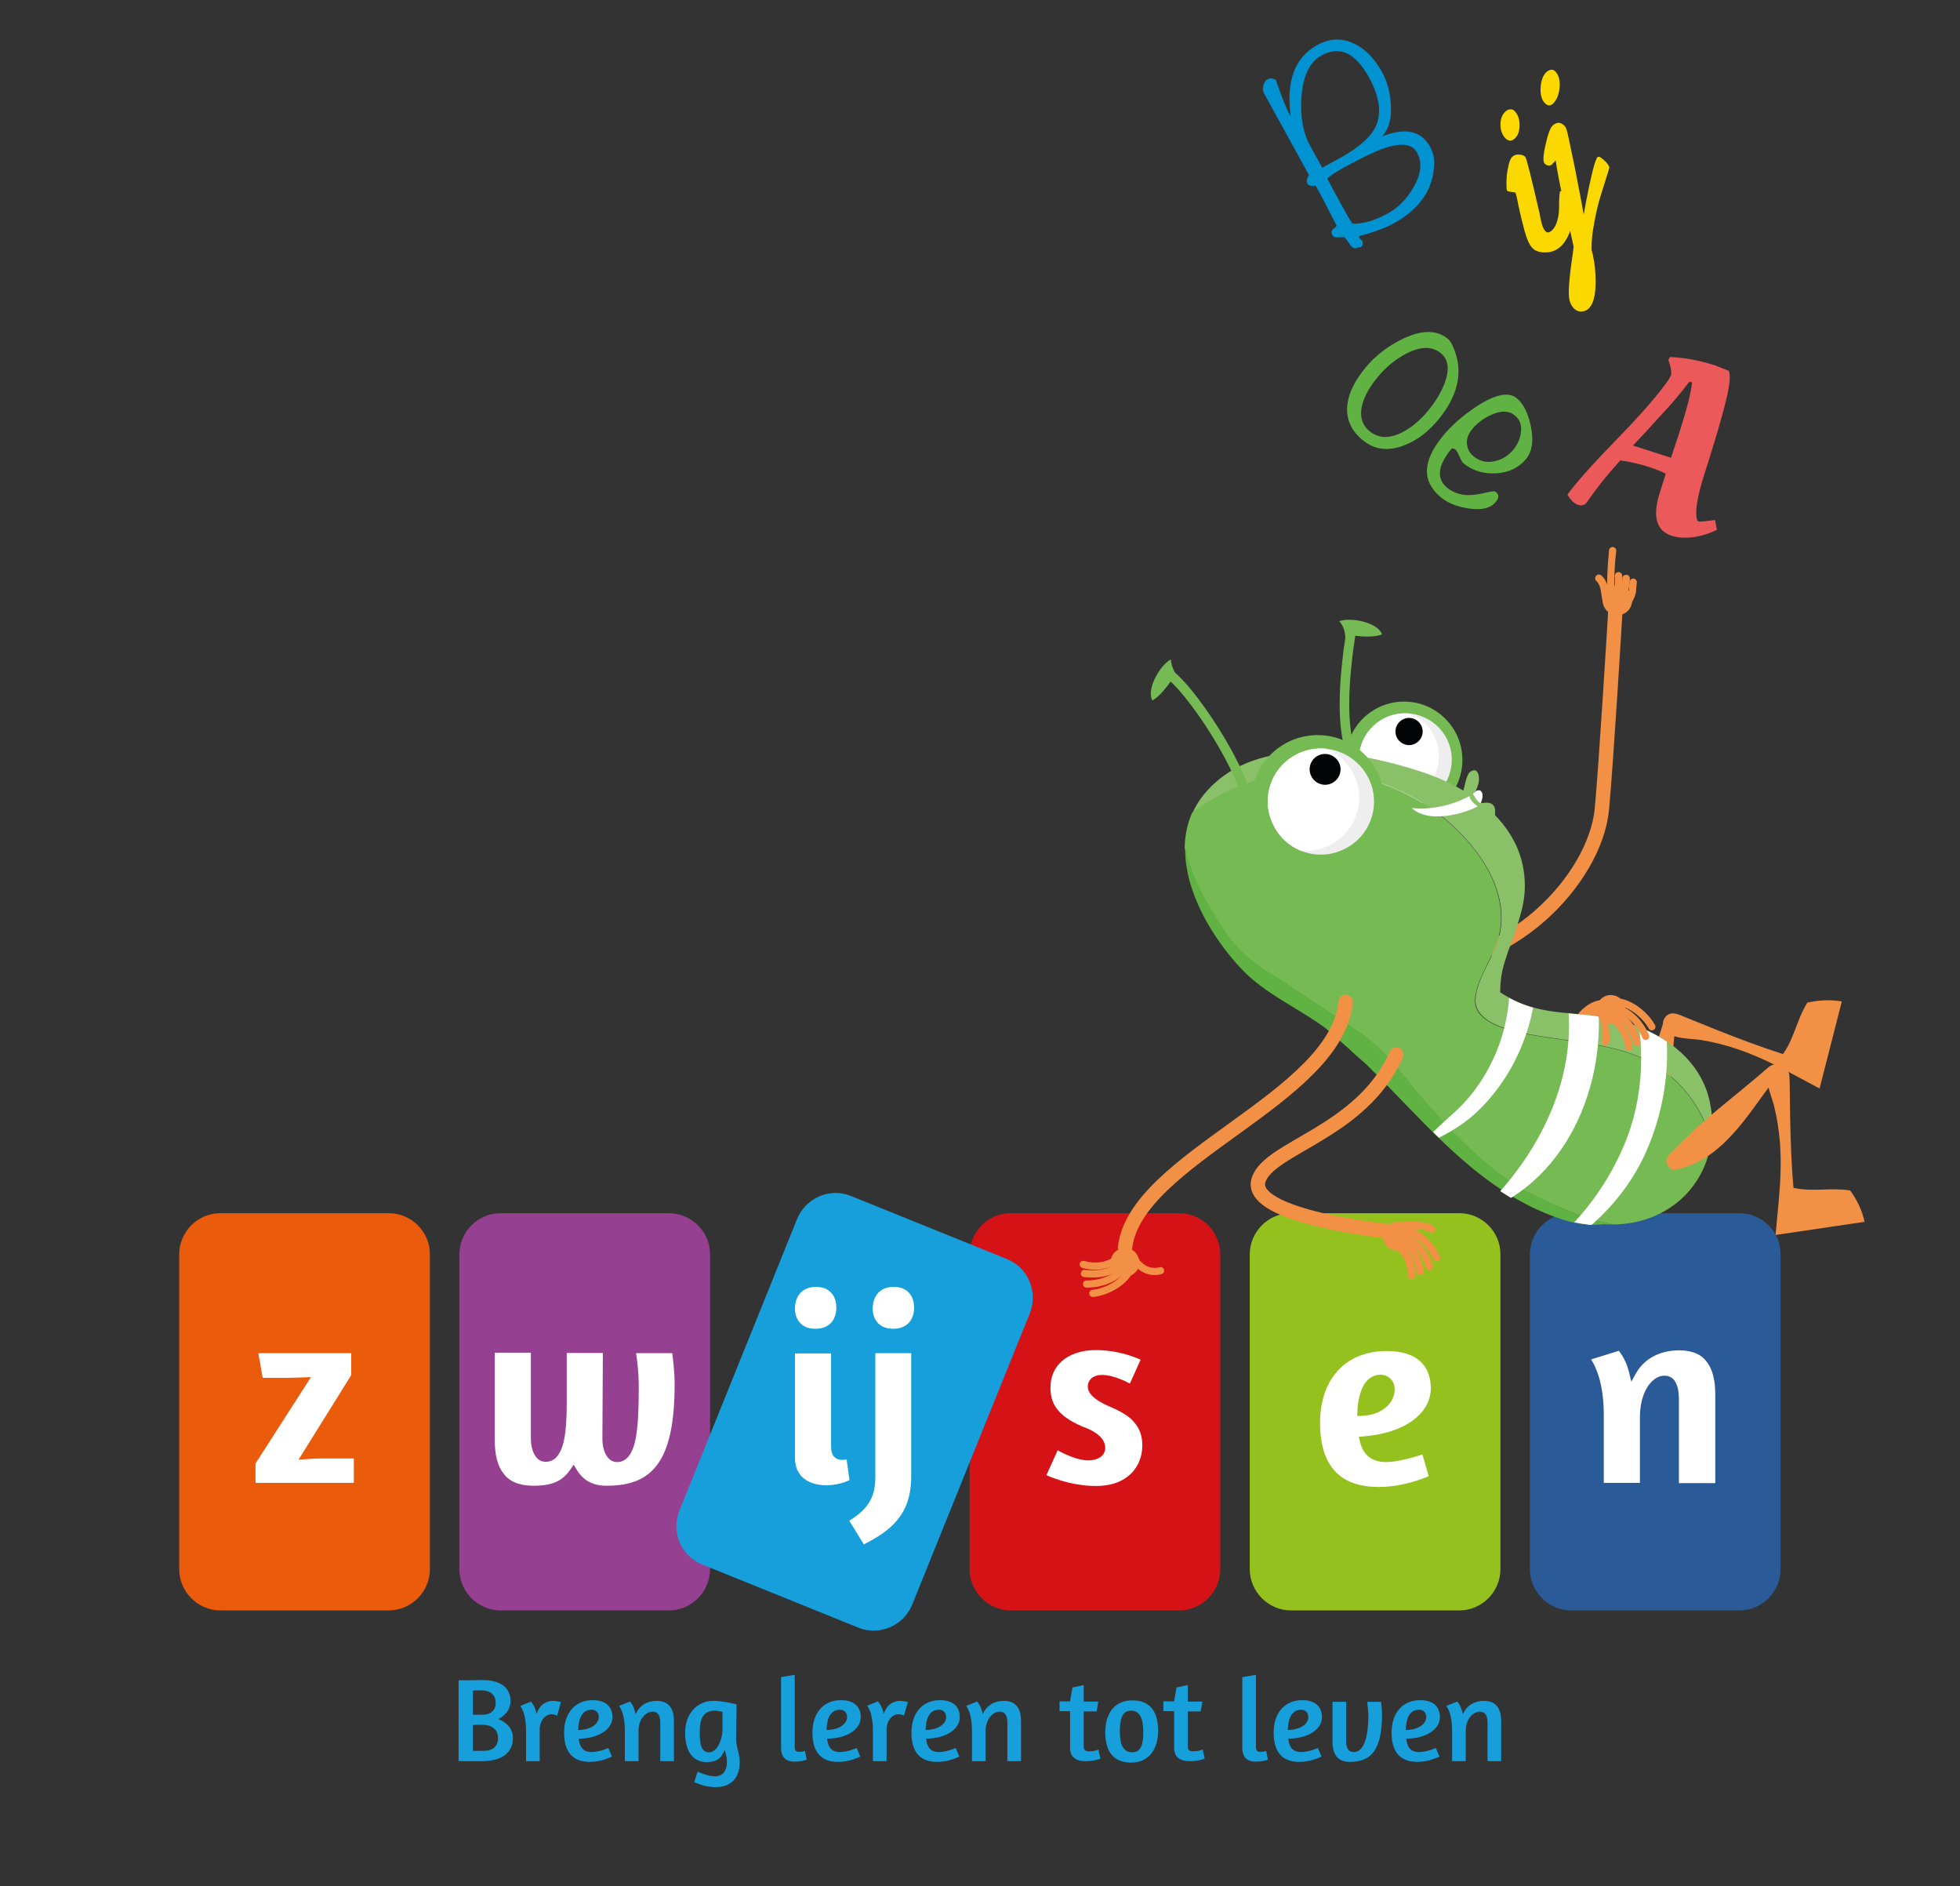<?xml version="1.0" encoding="utf-8"?>
<!-- Generator: Adobe Illustrator 25.0.0, SVG Export Plug-In . SVG Version: 6.00 Build 0)  -->
<svg version="1.1" id="Laag_1" xmlns="http://www.w3.org/2000/svg" xmlns:xlink="http://www.w3.org/1999/xlink" x="0px" y="0px"
	 viewBox="0 0 819.3 788.3" style="enable-background:new 0 0 819.3 788.3;" xml:space="preserve">
<rect x="0" y="0" width="819.3" height="788.3" fill="#333333" stroke="none"/>
<style type="text/css">
	.st0{fill:#EA5B0C;}
	.st1{fill:#964091;}
	.st2{fill:#95C11F;}
	.st3{fill:#D51317;}
	.st4{fill:#2A5A97;}
	.st5{fill:#169FDB;}
	.st6{fill:#FFFFFF;}
	.st7{fill:#EB595A;}
	.st8{fill:#60B343;}
	.st9{fill:#0092D1;}
	.st10{fill:#FAD800;}
	.st11{fill:none;stroke:#F29145;stroke-width:3;stroke-linecap:round;stroke-linejoin:round;}
	.st12{fill:#F29145;}
	.st13{fill:#76BA54;}
	.st14{fill:none;stroke:#76BA54;stroke-width:4;stroke-miterlimit:10;}
	.st15{fill:none;stroke:#F29145;stroke-width:6;stroke-linecap:round;stroke-linejoin:round;stroke-miterlimit:10;}
	.st16{fill:#EFEEEE;}
	.st17{clip-path:url(#SVGID_2_);fill:#FFFFFF;}
	.st18{clip-path:url(#SVGID_4_);fill:#030405;}
	.st19{fill:#00699B;}
	.st20{fill:#009B40;}
	.st21{fill:#8AC168;}
	.st22{fill:none;}
	.st23{clip-path:url(#XMLID_2_);}
	.st24{fill:none;stroke:#F29145;stroke-width:6;stroke-linecap:round;stroke-linejoin:round;}
	.st25{clip-path:url(#SVGID_6_);fill:#FFFFFF;}
	.st26{clip-path:url(#SVGID_8_);fill:#030405;}
</style>
<g>
	<path class="st0" d="M162.5,507H92.1c-9.5,0-17.2,7.8-17.2,17.3v131.4c0,9.5,7.8,17.3,17.2,17.3h70.4c9.5,0,17.2-7.8,17.2-17.3
		V524.3C179.8,514.8,172,507,162.5,507z"/>
	<path class="st1" d="M279.6,507h-70.4c-9.5,0-17.2,7.8-17.2,17.3v131.4c0,9.5,7.8,17.3,17.2,17.3h70.4c9.5,0,17.2-7.8,17.2-17.3
		V524.3C296.9,514.8,289.1,507,279.6,507z"/>
	<path class="st2" d="M610,507h-70.4c-9.5,0-17.2,7.8-17.2,17.3v131.4c0,9.5,7.8,17.3,17.2,17.3H610c9.5,0,17.2-7.8,17.2-17.3V524.3
		C627.3,514.8,619.5,507,610,507z"/>
	<path class="st3" d="M492.9,507h-70.4c-9.5,0-17.2,7.8-17.2,17.3v131.4c0,9.5,7.8,17.3,17.2,17.3h70.4c9.5,0,17.2-7.8,17.2-17.3
		V524.3C510.1,514.8,502.4,507,492.9,507z"/>
	<path class="st4" d="M727.1,507h-70.4c-9.5,0-17.2,7.8-17.2,17.3v131.4c0,9.5,7.8,17.3,17.2,17.3h70.4c9.5,0,17.2-7.8,17.2-17.3
		V524.3C744.4,514.8,736.6,507,727.1,507z"/>
	<path class="st5" d="M208.3,718.4c3.2-1.6,5.1-4.3,5.1-7.5c0-5.6-4.1-8.8-11.8-8.8c-1.3,0-3.5,0.1-5.4,0.1c-1.1,0-2.3,0-3.5,0h-1
		V736h1.1c0.9,0,1.9,0,3,0h5.6c8.7,0,13-3.8,13-9.5C214.5,722.9,212.3,720,208.3,718.4z M197.7,706.5c0.8-0.1,1.9-0.1,3.3-0.1
		c4.8,0,6.2,2.6,6.2,5.2c0,2.8-1.6,5-5.7,5h-3.8V706.5z M201.9,731.7h-4.2v-10.8c0.9-0.1,2.1-0.1,3.7-0.1c5.2,0,6.8,2.8,6.8,5.6
		C208.1,729.5,206.4,731.7,201.9,731.7z"/>
	<path class="st5" d="M231.4,710.8c-3.2,0-5.8,1.6-7.1,5.4c-0.3-1.7-0.9-2.9-1.4-3.8l-0.9-1.3l-4.5,1.8c0.4,0.6,0.8,1.4,1.2,2.3
		c0.6,1.6,1.2,4.3,1.2,8.3V736h5.7v-13.8c0.3-3.6,2.6-5.8,4.9-5.8c0.8,0,1.4,0.2,1.8,0.3c0.2,0.1,0.4,0.2,0.6,0.2l1.6-5.6l-0.9-0.2
		C232.9,711,232.2,710.8,231.4,710.8z"/>
	<path class="st5" d="M256,717.6c0-4-2.4-7.1-8.3-7.1c-6.7,0-11.9,4.7-11.9,13.6c0,7.3,3,12.2,10.7,12.2c2.5,0,4.8-0.5,6.5-1.1
		c1-0.3,1.9-0.7,2.8-1.1l-1.5-3.6c-0.8,0.3-1.6,0.6-2.4,0.9c-1.4,0.4-3.2,0.8-4.6,0.8c-3.9,0-5-2.5-5.4-5.6
		C250.6,726.5,256,722.5,256,717.6z M241.7,723c0.1-4,1.2-8.5,5.6-8.5c1.8,0,3,1.2,3,3.1C250.3,719.9,247.9,722.8,241.7,723z"/>
	<path class="st5" d="M274.5,710.8c-3.6,0-7.1,1.6-8.8,5.6c-0.3-1.7-0.9-3-1.4-4c-0.3-0.5-0.6-1-1-1.3l-4.5,1.8
		c0.4,0.6,0.8,1.4,1.2,2.3c0.6,1.6,1.2,4.3,1.2,8.3V736h5.7v-12.2c-0.2-5.2,3-8.5,5.9-8.5c2.3,0,3.2,1.8,3.2,4.6V736h5.7v-16.7
		c0-3.1-0.7-5.3-2.1-6.7C278.4,711.4,276.7,710.8,274.5,710.8z"/>
	<path class="st5" d="M307.9,712.2l-0.8-0.1c-1.4-0.4-5.6-1.3-8.9-1.3c-7,0-11.8,5.6-11.8,13.2c0,7.5,2.9,12.4,9.1,12.4
		c4,0,6.3-1.8,7.4-5.2c0.1,0.2,0.1,0.5,0.2,0.7c1.8,5.7,0.5,11-5.1,10.4c-2.1-0.2-3.7-0.8-6.4-1.9l-1.4,4.4c0.7,0.3,1.5,0.6,2.4,0.9
		c1.4,0.5,3.3,1,5.4,1.1c6.7,0.5,11.2-3,11.2-10.4c0-4-1.7-6.5-1.5-10.5L307.9,712.2z M302,722.9c-0.1,4.7-2.5,9.4-5.6,9.4
		c-3.6,0-3.9-4.2-3.9-8.8c0-5,1.4-8.6,6.3-8.6c1,0,2.6,0.4,3.2,0.5V722.9z"/>
	<path class="st5" d="M335.7,731.9c-0.5,0.2-1.2,0.2-1.8,0.2c-1.1,0-1.7-0.5-1.7-2v-30.2l-5.7,1v29.7c0,3.3,1.7,5.6,5.5,5.6
		c1.6,0,2.9-0.2,3.8-0.4l1.4-0.4l-0.7-3.6L335.7,731.9z"/>
	<path class="st5" d="M359.8,717.6c0-4-2.4-7.1-8.3-7.1c-6.7,0-11.9,4.7-11.9,13.6c0,7.3,3,12.2,10.7,12.2c2.5,0,4.8-0.5,6.5-1.1
		c1-0.3,1.9-0.7,2.8-1.1l-1.5-3.6c-0.8,0.3-1.6,0.6-2.4,0.9c-1.4,0.4-3.2,0.8-4.6,0.8c-3.9,0-5-2.5-5.4-5.6
		C354.4,726.5,359.8,722.5,359.8,717.6z M345.5,723c0.1-4,1.2-8.5,5.6-8.5c1.8,0,3,1.2,3,3.1C354.1,719.9,351.7,722.8,345.5,723z"/>
	<path class="st5" d="M376.5,710.8c-3.2,0-5.8,1.6-7.1,5.4c-0.3-1.7-0.9-2.9-1.4-3.8L367,711l-4.5,1.8c0.4,0.6,0.8,1.4,1.2,2.3
		c0.6,1.6,1.2,4.3,1.2,8.3V736h5.7v-13.8c0.3-3.6,2.6-5.8,4.9-5.8c0.8,0,1.4,0.2,1.8,0.3c0.2,0.1,0.4,0.2,0.6,0.2l1.6-5.6l-0.9-0.2
		C378,711,377.2,710.8,376.5,710.8z"/>
	<path class="st5" d="M401.2,717.6c0-4-2.4-7.1-8.3-7.1c-6.7,0-11.9,4.7-11.9,13.6c0,7.3,3,12.2,10.7,12.2c2.5,0,4.8-0.5,6.5-1.1
		c1-0.3,1.9-0.7,2.8-1.1l-1.5-3.6c-0.8,0.3-1.6,0.6-2.4,0.9c-1.4,0.4-3.2,0.8-4.6,0.8c-3.9,0-5-2.5-5.4-5.6
		C395.7,726.5,401.2,722.5,401.2,717.6z M386.9,723c0.1-4,1.2-8.5,5.6-8.5c1.8,0,3,1.2,3,3.1C395.5,719.9,393.1,722.8,386.9,723z"/>
	<path class="st5" d="M419.6,710.8c-3.6,0-7.1,1.6-8.8,5.6c-0.3-1.7-0.9-3-1.4-4c-0.3-0.5-0.6-1-1-1.3l-4.5,1.8
		c0.4,0.6,0.8,1.4,1.2,2.3c0.6,1.6,1.2,4.3,1.2,8.3V736h5.7v-12.2c-0.2-5.2,3-8.5,5.9-8.5c2.3,0,3.2,1.8,3.2,4.6V736h5.7v-16.7
		c0-3.1-0.7-5.3-2.1-6.7C423.5,711.4,421.8,710.8,419.6,710.8z"/>
	<path class="st5" d="M457.8,731.6c-0.7,0.2-1.7,0.3-2.6,0.3c-1.1,0-2.2-0.3-2.2-2v-14.7h5.4l0.7-4.1H453v-6.9l-4.7,1l-1,5.8h-4.4
		v4.1h4.4v15.3c0,4.1,2.7,5.6,6.4,5.6c1.8,0,3.4-0.2,4.5-0.5c0.6-0.1,1.2-0.3,1.8-0.6l-0.9-3.8C458.7,731.4,458.3,731.5,457.8,731.6
		z"/>
	<path class="st5" d="M473.3,710.6c-7.6,0-11.3,5.7-11.3,13.3c0,7.8,3.3,12.7,10.8,12.7c7.6,0,11.3-5.8,11.3-13.2
		C484.1,715.3,480.8,710.6,473.3,710.6z M473.3,732.3c-4.2,0-5.2-4-5.2-8.9c0-4.8,0.9-8.5,4.6-8.5c4.2,0,5.2,4,5.2,9
		C477.9,728.6,477.1,732.3,473.3,732.3z"/>
	<path class="st5" d="M501.3,731.6c-0.7,0.2-1.7,0.3-2.6,0.3c-1.1,0-2.2-0.3-2.2-2v-14.7h5.4l0.7-4.1h-6.1v-6.9l-4.7,1l-1,5.8h-4.5
		v4.1h4.5v15.3c0,4.1,2.7,5.6,6.4,5.6c1.8,0,3.4-0.2,4.6-0.5c0.6-0.1,1.2-0.3,1.8-0.6l-0.9-3.8C502.1,731.4,501.7,731.5,501.3,731.6
		z"/>
	<path class="st5" d="M528.5,731.9c-0.5,0.2-1.2,0.2-1.8,0.2c-1.1,0-1.7-0.5-1.7-2v-30.2l-5.7,1v29.7c0,3.3,1.7,5.6,5.5,5.6
		c1.6,0,2.9-0.2,3.8-0.4l1.4-0.4l-0.7-3.6L528.5,731.9z"/>
	<path class="st5" d="M552.6,717.6c0-4-2.4-7.1-8.3-7.1c-6.7,0-11.9,4.7-11.9,13.6c0,7.3,3,12.2,10.7,12.2c2.5,0,4.8-0.5,6.5-1.1
		c1-0.3,1.9-0.7,2.8-1.1l-1.5-3.6c-0.8,0.3-1.6,0.6-2.4,0.9c-1.4,0.4-3.2,0.8-4.6,0.8c-3.9,0-5-2.5-5.4-5.6
		C547.2,726.5,552.6,722.5,552.6,717.6z M538.3,723c0.1-4,1.2-8.5,5.6-8.5c1.8,0,3,1.2,3,3.1C546.9,719.9,544.5,722.8,538.3,723z"/>
	<path class="st5" d="M577.3,711.2h-5.8c0.1,0.6,0.1,1.2,0.2,1.8c0.1,1.1,0.3,2.5,0.3,3.9c0,7.6-1.4,15.3-6.1,15.3
		c-2.3,0-3.2-1.8-3.2-4.6v-16.4h-5.7v16.6c0,3,0.7,5.3,2.1,6.7c1.2,1.2,2.9,1.8,5.1,1.8c9.2,0,13.5-5.2,13.5-20
		c0-1.2-0.1-2.6-0.2-3.5C577.4,712.2,577.3,711.7,577.3,711.2z"/>
	<path class="st5" d="M601.9,717.6c0-4-2.4-7.1-8.3-7.1c-6.7,0-11.9,4.7-11.9,13.6c0,7.3,3,12.2,10.7,12.2c2.5,0,4.8-0.5,6.5-1.1
		c1-0.3,1.9-0.7,2.8-1.1l-1.5-3.6c-0.8,0.3-1.6,0.6-2.4,0.9c-1.4,0.4-3.2,0.8-4.6,0.8c-3.9,0-5-2.5-5.4-5.6
		C596.5,726.5,601.9,722.5,601.9,717.6z M587.6,723c0.1-4,1.2-8.5,5.6-8.5c1.8,0,3,1.2,3,3.1C596.2,719.9,593.8,722.8,587.6,723z"/>
	<path class="st5" d="M620.3,710.8c-3.6,0-7.1,1.6-8.8,5.6c-0.3-1.7-0.9-3-1.4-4c-0.3-0.5-0.6-1-1-1.3l-4.5,1.8
		c0.4,0.6,0.8,1.4,1.2,2.3c0.6,1.6,1.2,4.3,1.2,8.3V736h5.7v-12.2c-0.2-5.2,3-8.5,5.9-8.5c2.3,0,3.2,1.8,3.2,4.6V736h5.7v-16.7
		c0-3.1-0.7-5.3-2.1-6.7C624.2,711.4,622.5,710.8,620.3,710.8z"/>
	<path class="st6" d="M576.4,621.4c9.4,0,17.8-3.2,20.8-4.5l-2.6-9.1c-1,0.4-2.5,0.8-4.2,1.3c-3.3,0.9-7.5,1.9-11.1,1.9
		c-3.1,0-5.7-0.9-7.5-2.5c-1.8-1.6-2.9-3.9-3.4-6.4l-0.4-1.7l1.8-0.1c8.9-0.7,16.1-3.2,20.9-6.8c4.8-3.6,7.3-8.1,7.4-13.1
		c0-4.7-1.3-8.5-4.2-11.3c-2.9-2.8-7.5-4.5-14.4-4.5c-7.9,0-14.8,2.6-19.7,7.6c-4.9,5-8,12.5-8,22.5c0,8.2,1.8,14.9,5.7,19.5
		C561.3,618.7,567.3,621.4,576.4,621.4z M567.4,590.1c0.1-2.6,0.4-5.3,1.2-7.8c0.8-2.5,1.9-4.7,3.8-6.2c1.3-1,2.9-1.6,4.7-1.6
		c1.7,0,3.2,0.7,4.3,1.8c1.1,1.2,1.6,2.8,1.6,4.5c0,2.3-1.1,5-3.4,7.1c-2.3,2.1-5.8,3.7-10.7,3.8l-1.6,0L567.4,590.1z"/>
	<path class="st6" d="M127.8,609.8l-3,0.2l22-35.3v-9.2H108l1.8,10.3h9.3c2.5,0,5.1-0.1,8-0.2l2.9-0.1l-23.2,36.1v8.1l41.1,0v-10.2
		h-14.2C131.6,609.5,129.7,609.7,127.8,609.8z"/>
	<path class="st6" d="M702.1,564.3c-7.8,0-14.6,3.1-18.3,9.7l-1.9,3.4l-0.9-3.8c-1.1-4.7-3.3-7.8-4.3-9.1l-11.6,3.6
		c2,3.1,5.3,10.1,5.3,23.2v28.4h15.1v-27.3c0-7.8,2.6-13.5,6.2-16.1c1.2-0.9,2.6-1.4,4-1.4c1.2,0,2.2,0.3,3.1,0.9
		c0.9,0.6,1.5,1.5,1.9,2.5c0.9,1.9,1.1,4.3,1.1,7.1v34.4h15.2v-37c0-5.9-1.1-10.5-3.5-13.6C711.3,566.1,707.7,564.4,702.1,564.3z"/>
	<path class="st6" d="M222.8,620.9c3.7,0,6.7-0.4,9.2-1.4c2.5-1,4.6-2.7,6.5-5.5l1.3-1.9l1.2,2c1.4,2.3,3.1,4,5.1,5.1
		c2,1.1,4.5,1.7,7.4,1.7c5.1,0,9.4-0.7,12.9-2.2c3.5-1.5,6.4-3.8,8.7-7.1c4.6-6.5,6.9-17.2,6.9-33c0-5-0.6-10.2-1-13.1h-15.1
		c0.4,3,1.1,7.5,1.1,14c0,5.2-0.1,10.2-0.4,14.7c-0.4,4.5-0.9,8.4-2.1,11.3c-0.8,2-1.8,3.6-3.4,4.6c-0.9,0.6-2,0.9-3.1,0.9
		c-1.1,0-2.1-0.3-2.9-0.9c-0.8-0.6-1.4-1.4-1.9-2.3c-0.9-1.8-1.4-4-1.4-6.4c0-4.9,0.2-29.6,0.2-36h-15.1v21.2c0,6.1-0.3,10.8-1,14.5
		c-0.7,3.7-1.8,6.3-3.5,8.1c-1.2,1.1-2.7,1.7-4.3,1.7c-1.1,0-2.1-0.3-2.9-0.9c-0.8-0.6-1.4-1.4-1.9-2.3c-0.9-1.8-1.4-4-1.4-6.4l0-36
		h-15.1v36.4c0,6,1.1,10.8,3.6,14C212.8,619,216.6,620.8,222.8,620.9z"/>
	<path class="st5" d="M421,526.2l-65.3-26.4c-8.8-3.6-18.9,0.8-22.5,9.6L284,631.3c-3.6,8.8,0.7,19,9.5,22.5l65.3,26.4
		c8.8,3.6,18.9-0.8,22.5-9.6l49.2-121.8C434,539.9,429.8,529.8,421,526.2z"/>
	<path class="st6" d="M464.3,588c-4-1.7-7.1-3.5-8.7-5.8c-0.5-0.8-0.9-1.7-0.9-2.7c0-1.6,0.8-3,1.9-3.8c1.2-0.8,2.5-1.1,4-1.1
		c2.7,0,5.3,0.8,7.6,1.7c1.6,0.6,3,1.3,4.1,1.9l4.5-10c-0.1,0-0.1-0.1-0.2-0.1c-1-0.4-2.5-1-4.3-1.6c-3.7-1.2-8.7-2.3-14.3-2.3
		c-6.1,0-10.8,1.8-14,4.5c-3.2,2.8-4.9,6.6-4.9,11.1c0,4.1,1,7.1,3.4,9.8c2.3,2.7,6.1,5.1,11.8,7.3l0,0c2.1,0.8,3.9,1.9,5.3,3.2
		c1.4,1.3,2.4,3,2.4,5c0,1.7-0.9,3.2-2.3,4c-1.3,0.8-3,1.2-4.8,1.2c-2.2,0-4.5-0.6-6.7-1.4c-2.1-0.8-4.1-1.7-5.5-2.5
		c-0.2-0.1-0.4-0.2-0.6-0.3l-4.7,10.4c4.2,1.8,11.7,4.5,20.9,4.5c6.5,0,11.2-2,14.4-5.1c3.2-3.1,4.8-7.3,4.8-11.9
		c0-4.1-1.2-7.1-3.4-9.6C472.1,591.9,468.7,589.9,464.3,588z"/>
	<g>
		<path class="st6" d="M340.8,555.3c3.1,0,5.2-1,6.6-2.5c1.4-1.5,2.2-3.7,2.2-6.4c0-2.6-0.8-4.7-2.2-6.2c-1.4-1.5-3.4-2.4-6.2-2.4
			c-3.1,0-5.2,1-6.7,2.6c-1.4,1.6-2.2,3.8-2.2,6.6c0,2.4,0.8,4.4,2.2,5.9C335.9,554.4,337.9,555.3,340.8,555.3z"/>
		<path class="st6" d="M345.4,620.7c4.1,0,7.7-1.2,9.4-2c0.1-0.1,0.2-0.1,0.3-0.1l-1.2-8.7c-0.5,0.1-1.1,0.2-1.7,0.2
			c-0.7,0-1.3-0.1-2-0.3c-0.6-0.2-1.2-0.7-1.7-1.2c-0.9-1.2-1.1-2.6-1.1-4.5v-38.5h-15.1v43.7c0,3.7,1.3,6.5,3.5,8.4
			C338.1,619.6,341.4,620.7,345.4,620.7z"/>
		<path class="st6" d="M373.3,555.3c3.1,0,5.2-1,6.6-2.5c1.4-1.5,2.2-3.7,2.2-6.4c0-2.6-0.8-4.7-2.2-6.2c-1.4-1.5-3.4-2.4-6.3-2.4
			c-3.1,0-5.2,1-6.6,2.6c-1.4,1.6-2.2,3.8-2.2,6.6c0,2.4,0.8,4.4,2.2,5.9C368.4,554.4,370.5,555.3,373.3,555.3z"/>
		<path class="st6" d="M361.1,645.4c5.7-2.9,10.6-6,14-10.2c3.7-4.5,5.8-10.1,5.8-18.4l0-51.3h-15V617c0,3.5-0.4,7-2.2,10.2
			c-1.6,3-4.4,5.7-8.7,8.3L361.1,645.4z"/>
	</g>
</g>
<g id="Slim_vectorobject_3_">
	<g>
		<path class="st7" d="M663.4,209.8c-0.9,1.3-2.1,1.7-3.7,1.2c-1.6-0.5-3.1-1.9-4.5-4.3c3.7-5.1,10.7-12.9,21-23.5
			c10.3-10.6,17.3-18.7,21.2-24.4c0.6-0.9,0.9-1.6,1.1-2c0.3-1,0.1-2.7-0.7-5.1l-0.4-1.3l0.6-1.2c6,0.2,12.3,1.4,18.9,3.5l5.8,2.3
			c0.4,1.2,0.5,2.9,0.2,5c-0.5,5.2-4,18-10.5,38.3c-2.5,7.9-3.6,13.6-3.3,17.3c0.1,1.4,0.4,2.2,1,2.3c0.5,0.2,2.3,0,5.4-0.4l1.4-0.2
			l0.8,4.1c-3.2,1.6-6.5,2.6-10,3.1c-3.4,0.4-6.4,0.2-8.9-0.6c-6.5-2.1-8.2-8.2-4.9-18.3l2.4-7.6c-1.6-0.9-4-1.9-7.5-3
			c-3.4-1.1-7.3-2-11.5-2.6C671.6,198.7,667,204.5,663.4,209.8z M698.5,191.3l3.7-11.2c3.1-9.8,4.8-16.6,5.1-20.3
			c-0.5-0.2-0.9-0.2-1.2-0.2c-3.4,4.4-6.4,8.1-9.1,11c-2.7,2.9-5.6,6.1-8.6,9.4c-3.1,3.3-5,5.4-5.8,6.2L698.5,191.3z"/>
	</g>
	<g>
		<path class="st8" d="M601.3,175.3c-4.3,5.2-9.1,8.9-14.6,10.9c-6.6,2.5-12.3,1.7-17.1-2.3c-4.9-4-7-8.9-6.4-14.8
			c0.6-4.8,3-9.8,7.3-15.1c4.2-5.2,9.5-9.3,15.9-12.4c7.9-3.8,14.1-3.8,18.7-0.1c1.2,0.9,2.3,3,3.3,6
			C611.4,156.5,609.1,165.8,601.3,175.3z M597,171.6c3.2-3.9,5.5-7.8,7-11.8c2-5.6,1.4-9.6-1.7-12.2c-3.7-3-8.5-2.9-14.5,0.2
			c-4.6,2.4-8.7,5.8-12.1,10c-3.1,3.8-5.2,7.5-6.2,11c-1.3,4.9-0.3,8.7,3,11.4c3.7,3,8.1,3.2,13.4,0.6
			C589.9,178.8,593.6,175.7,597,171.6z"/>
		<path class="st8" d="M625.3,209.7c-2.2,2.7-5.9,3.6-11.3,2.8c-4.8-0.7-8.6-2.2-11.5-4.5c-8.2-6.7-8-15.1,0.4-25.5
			c3.7-4.6,8.5-8.8,14.4-12.7c7.7-5,13.3-6.2,16.7-3.4c2.9,2.4,4.9,6.5,6,12.2c1.1,5.8,0.4,10.1-2,13.1c-3.1,3.8-7.3,5.8-12.6,6.1
			c-5.3,0.3-9.9-1.1-13.7-4.2c-0.4-0.3-0.9-1.2-1.6-2.8c-0.7-1.6-1.2-2.5-1.7-2.9c-0.8-0.6-1.4-0.7-1.8-0.2
			c-5.7,7-6.2,12.4-1.6,16.2c2.4,1.9,5.2,2.9,8.5,3c2,0.1,4.5-0.3,7.5-1c2.4-0.6,3.8-0.7,4.1-0.4C626.7,206.6,626.7,208,625.3,209.7
			z M632.7,187.8c1.7-2.1,2.8-4.6,3.1-7.5c0.3-2.8-0.6-5.1-2.6-6.7c-2.4-2-5.7-2.1-9.7-0.3c-3.4,1.5-6.2,3.6-8.4,6.4
			c-1.4,1.8-2.1,3.7-1.9,5.8c0.2,2.1,1.1,3.9,2.9,5.3c2.5,2,5.4,2.7,8.8,1.9C628,192,630.6,190.4,632.7,187.8z"/>
	</g>
	<g>
		<path class="st9" d="M597.8,61.4c1.2,2.1,1.7,4.3,1.7,6.5c-0.1,10.8-5.7,19.3-17,25.5c-3.5,1.9-8.3,3.7-14.5,5.3
			c0.1,0.1,0.1,0.3,0.1,0.5c0.1,0.2,0.6,0.8,1.5,1.7c0.2,1,0,1.8-0.7,2.4l-1,0c-1.2,0.8-2.3,0.6-3.4-0.8c-1.4-2.1-2.3-3.2-2.5-3.3
			c-0.3-0.1-1.2-0.1-2.7,0c-1.2,0.1-2-0.2-2.4-1.1c-0.6-1-0.4-1.9,0.6-2.5c0.9-0.7,1.3-1.2,1.2-1.5c0,0.1-0.3-0.5-0.9-1.6
			c-0.6-1.2-1.6-3-2.9-5.6c-1.3-2.6-2.3-4.5-3-5.8l-2-3.6c-1.8,0.4-2.9,0.1-3.3-0.7c-0.6-1-0.4-2.2,0.6-3.6l-19.1-34.7
			c-0.3-0.6-0.3-1.5,0-2.7c0.3-1.3,0.8-2,1.3-2.4c1.1-0.6,1.8-0.8,2-0.7c0.6,0.2,1.3,0.4,1.9,0.7c2.4,6.9,4.3,11.8,5.8,14.5l0.4,0.6
			c-1.9-14.6,1.7-24.5,11-29.6c5.4-3,10.6-3.1,15.7-0.6c4.5,2.2,8.3,6.1,11.4,11.6c2.3,4.1,3.5,8.7,3.8,13.8
			c0.4,5.9-0.9,10.3-3.7,13.3C587.4,53.2,594.1,54.6,597.8,61.4z M572.3,32.4c-5.7-10.3-12.3-13.4-19.8-9.3
			c-5.1,2.8-7.9,8.7-8.5,17.7c-0.5,8.1,0.7,14.8,3.7,20.2l5,9.1c-0.3,0.2,2.3-1.3,7.7-4.2c7.9-4.4,12.9-8.9,15-13.7
			C577.5,46.6,576.5,40.1,572.3,32.4z M592.3,63.7c-2.1-3.8-7.1-4.2-15-1.3c-3.2,1.2-8.5,3.8-15.9,7.8c-2.9,1.6-5.1,3.1-6.6,4.4
			c1.2,2.3,3.7,7,7.7,14.2c1,1.8,1.9,3.4,2.9,4.7c4.4,0.1,9.3-1.3,14.7-4.3c4.4-2.4,8-6.1,10.8-11C594.1,72.6,594.6,67.8,592.3,63.7
			z"/>
	</g>
	<g>
		<path class="st10" d="M633.3,46.6c1.2,1.3,1.9,3.2,1.9,5.7c0,2.5-0.7,4.4-2,5.6c-1.3,1.2-2.7,1.2-4-0.2s-2-3.3-2-5.6
			c0-2.4,0.7-4.2,2.1-5.5c0.6-0.6,1.3-0.9,2-0.9C632.1,45.6,632.7,45.9,633.3,46.6z M656,82.3c0.6,0.7,1,1.3,1.2,1.7
			c1,3.4,1,7-0.2,10.7c-1.2,3.8-2.7,6.5-4.5,8.2c-1.8,1.7-4,2.6-6.5,2.6c-2.5,0-4.3-0.6-5.5-1.9c-1.2-1.3-2.3-3.7-3.3-7.4
			s-1.8-7.1-2.5-10.4c-0.6-3.3-1.1-5-1.2-5.2c-0.2-0.2-0.7-0.3-1.7-0.4c-1-0.1-1.5-0.2-1.8-0.5c-0.2-0.2-0.3-1.3-0.3-3.3
			c0-1.9,0.2-4.1,0.7-6.4c0.4-2.3,1-3.8,1.8-4.5c0.7-0.7,1.7-1,2.9-0.9c1.2,0.1,2,0.4,2.5,1c0.5,0.5,2.4,8.2,5.8,22.9
			c0.1,0.2,0.2,0.7,0.3,1.5c0.1,0.8,0.3,1.4,0.4,1.9c0.1,0.5,0.3,1,0.4,1.7c0.4,1.4,0.9,2.4,1.5,3c0.7,0.8,1.6,0.7,2.7-0.3
			c1.1-1,1.8-2.4,2.3-4.2c0.5-1.8,0.7-3.5,0.7-5.2c0-4.4,0.2-6.7,0.5-7C652.8,79.5,654.1,80.2,656,82.3z"/>
		<path class="st10" d="M650.2,29.9c1.4,1.5,2,3.8,1.7,6.8c-0.3,3-1.2,5.2-2.8,6.7c-1.1,1-2.3,0.9-3.5-0.5c-1.2-1.3-1.8-3.5-1.6-6.4
			c0.2-2.9,1-5,2.4-6.4C647.9,28.9,649.2,28.8,650.2,29.9z M667.9,65.6c0.4-0.2,0.8-0.1,1.3,0.3c1.7,1.2,2.9,2.5,3.5,3.8
			c0.1,0.3-0.3,1.6-1.1,4.1c-0.8,2.4-1.6,5.2-2.6,8.3c-1,3.1-1.8,6.8-2.6,11c-0.8,4.2-1.2,8-1.1,11.3c0.8,2.9,1.4,6.2,1.6,10.1
			c0.4,7.4-0.5,12.2-2.8,14.4c-0.9,0.9-2,1.3-3.2,1.3c-1.2,0-2.2-0.5-3.1-1.4c-0.8-0.9-1.4-2-1.7-3.2c-0.3-1.2-0.4-2.8-0.3-4.9
			c0.1-2,0.2-3.8,0.4-5.2c0.1-1.4,0.4-3.5,0.8-6.4c0.4-2.9,0.7-4.9,0.8-6c-0.6-2.7-1.3-6.1-2.3-10.3c-1-4.2-1.7-7.5-2.2-9.9
			c-1.5-6.9-2.5-12.2-3-15.8c-0.1,0.1-0.4,0.3-0.7,0.7c-0.4,0.4-0.7,0.7-0.9,1c-0.3,0.2-0.7,0.4-1.2,0.4c-0.5,0-1.1-0.2-1.7-0.7
			c-0.9-0.7-0.8-3.3,0.2-7.8c1-4.5,2-7.3,3-8.2c1.7-1.6,3.4-1.6,5.1,0.2c0.2,0.2,0.4,0.6,0.7,1.3c0.3,0.7,1.4,5.9,3.4,15.6
			c1.9,9.7,3.2,16.4,3.8,20c0.1-0.3,0.3-1.4,0.6-3.2c0.3-1.8,0.7-3.7,1.1-5.7c0.4-2,0.8-4,1.3-6.1c1.1-4.8,1.8-7.4,2.3-7.9
			C667.3,66.2,667.5,65.8,667.9,65.6z"/>
	</g>
	<g>
		<g id="arm_L_13_">
			<g id="h_spreid_11_">
				<g id="hand_open_10_">
					<path class="st11" d="M474.6,526.7c2.3,3.6,6.4,5.5,10.5,4.3"/>
					<path class="st11" d="M452.8,528.4c5.4,1.5,10.1,0.6,14.4-2.2"/>
					<path class="st11" d="M453.3,532.2c6.5,0.7,12-0.5,16.1-4.6"/>
					<path class="st11" d="M454.2,536.6c6.4,0.1,13.5-2.8,16.5-7.8"/>
					<path class="st11" d="M456.8,540.5c6.3-0.6,14.1-5.2,15.7-10.5"/>
					<path class="st12" d="M475.1,531.1c-1.9,2.6-5.7,3.3-8.4,1.3c-2.6-1.9-3.3-5.7-1.3-8.4c1.9-2.6,5.7-3.3,8.4-1.3
						C476.4,524.7,477,528.5,475.1,531.1z"/>
				</g>
			</g>
		</g>
		<g>
			<path class="st13" d="M566.1,265.6c2.8,0.5,8.8,0.8,11.6-0.5c-1.7-5-13.1-7.3-17.9-5.5c3.8,3.9,2.9,11.7,1.1,20.3
				C560.8,280.6,566.1,265.6,566.1,265.6z"/>
			<path class="st14" d="M564.6,264.3c0,1.6-1.1,7.7-1.2,9.3c-0.6,5.6-4.1,32.3,2.9,44"/>
		</g>
		<path class="st12" d="M685.3,484.4c-2.6,2.5-6.6-0.1-5.8-3.7c2.1-10.6,5.1-20.6,6.9-26.1c2.9-8.8,5.9-17.7,8.7-26.6
			c1.4-4.8,6.1-3.8,5.6-0.9c-0.1,0.5-0.2,1-0.2,1.5c-0.3,1.7-0.5,3.5-0.7,5.3C698.3,448.6,699.2,471,685.3,484.4z"/>
		<path class="st12" d="M695.3,426.6c0.1-0.4,0.3-0.8,0.5-1.1c2.1-3.3,5.4-1.8,8.2-0.6c4.5,1.8,9.1,3.7,13.6,5.5
			c9.1,3.6,18.3,7.1,27.7,10.1c4.7-6.5,5.8-14.5,10.2-21.5c4.8-1.1,9.7-1.3,14.4-0.5l-9.3,36.4c-16.2-8.6-29.5-16.8-49-20.2
			c-3.7-0.6-8.4-0.5-11.8-1.7c-1.2-0.4-2.3-1.2-3.2-2.1C695.4,429.7,694.9,428.2,695.3,426.6z"/>
		<path class="st15" d="M671,420.7c-3.3,0.3-5,1.1-7.5,3.3c-1.8,1.6-4.3,5.8-6.3,6.4"/>
		<circle class="st13" cx="586.9" cy="317.6" r="24.4"/>
		<g id="oog_R_4_">
			<g id="ooggrijs_R_4_">
				<path class="st16" d="M604.9,309c4.7,9.6,0.7,21.3-9,25.9c-9.6,4.7-21.3,0.7-25.9-9c-4.7-9.6-0.7-21.3,9-25.9
					C588.6,295.4,600.2,299.4,604.9,309z"/>
			</g>
			<g id="oogwit_R_4_">
				<g>
					<defs>
						<path id="SVGID_1_" d="M604.9,309c4.7,9.6,0.7,21.3-9,25.9c-9.6,4.7-21.3,0.7-25.9-9c-4.7-9.6-0.7-21.3,9-25.9
							C588.6,295.4,600.2,299.4,604.9,309z"/>
					</defs>
					<clipPath id="SVGID_2_">
						<use xlink:href="#SVGID_1_"  style="overflow:visible;"/>
					</clipPath>
					<path class="st17" d="M599.5,307.6c4.7,9.6,0.7,21.3-9,25.9c-9.6,4.7-21.3,0.7-25.9-9c-4.7-9.6-0.7-21.3,9-25.9
						S594.8,298,599.5,307.6z"/>
				</g>
			</g>
			<g id="pupil_R_4_">
				<g>
					<defs>
						<path id="SVGID_3_" d="M604.9,309c4.7,9.6,0.7,21.3-9,25.9c-9.6,4.7-21.3,0.7-25.9-9c-4.7-9.6-0.7-21.3,9-25.9
							C588.6,295.4,600.2,299.4,604.9,309z"/>
					</defs>
					<clipPath id="SVGID_4_">
						<use xlink:href="#SVGID_3_"  style="overflow:visible;"/>
					</clipPath>
					<path class="st18" d="M594.1,303.2c1.4,2.8,0.2,6.2-2.6,7.6c-2.8,1.4-6.2,0.2-7.6-2.6c-1.4-2.8-0.2-6.2,2.6-7.6
						C589.3,299.2,592.7,300.4,594.1,303.2z"/>
				</g>
			</g>
		</g>
		<path class="st15" d="M587.6,403c42.7,3.3,79.2-35.5,82-64.8c1.8-18.9,5.6-82.2,5.6-82.2"/>
		<path class="st19" d="M571.4,404.4c-2-4-3.7-17-7.9-21.2c-5.3-5.2-5.9,0.6-12.9-1.1c-12.9-3,7.2-9.4,11.7-9c-1.7,0.8-3,2.3-4.9,3
			C565.2,382.4,570.5,397.4,571.4,404.4z"/>
		<path class="st20" d="M555.3,430.7c1.7,1.3,3.4,2.7,5,4.2C558.7,433.4,557,432,555.3,430.7z"/>
		<g id="XMLID_5_">
			<g>
				<path class="st13" d="M689.1,443.6c13,6.7,22.6,19.4,26.2,33.5c-2.8,19.7-18.6,33.8-39.7,34.6c-2.1-0.2-4.2-0.6-6.3-1.1
					c-8.9-2.2-17.4-5.9-25.7-9.8c-19.4-9.1-34.8-25.3-48.7-41.3c-6.5-7.5-12.5-16-19.9-22.6c-6.3-5.6-13.6-10.1-20.6-14.6
					c-8-5.2-16-10.6-24.1-15.8c-8.2-5.2-13.6-9.9-19-18.1c-6.8-10.4-13.5-21.8-16.1-34.2c0,0,0,0,0,0c0.1-5,1.1-10,3.2-14.7
					c16.2-12,36.8-18,56.9-16.6c19.1,1.3,38,9.3,52.1,22.4c13.6,12.6,25.3,31.7,17.6,50.6c-2.8,6.9-7.8,14-8.4,21.6
					c-1,12.5,23,14.9,31.7,16.3C662.2,436,676.6,437.1,689.1,443.6z"/>
				<path class="st21" d="M627.1,414.7c18.7,12.3,34.4,6.2,54.2,13c15.7,5.4,29.7,15.7,33.4,32.7c1.2,5.8,1.4,11.4,0.7,16.6
					c-3.6-14.1-13.2-26.7-26.2-33.5c-12.6-6.5-26.9-7.6-40.7-9.8c-8.7-1.4-32.6-3.8-31.7-16.3c0.6-7.6,5.6-14.7,8.4-21.6l5.4,1.2
					c-1,2.9-1.9,5.8-2.6,8.6C627.4,408.4,627.1,411.4,627.1,414.7z"/>
				<path class="st21" d="M592.9,322.1c22.1,7,44.8,22.6,44.5,48.6c-0.1,9-3.8,17.7-6.8,26.4l-5.4-1.2c7.7-18.9-4-37.9-17.6-50.6
					c-14.1-13.1-33-21.1-52.1-22.4c-20.1-1.4-40.7,4.6-56.9,16.6c1.9-4.2,4.8-8.2,8.8-11.9C529.1,307.3,567.6,314,592.9,322.1z"/>
				<path class="st8" d="M669.3,510.6c2.1,0.5,4.2,0.9,6.3,1.1c-1.8,0.1-3.6,0-5.4-0.1c-9.4,1.1-18.2-1.8-27.9-6.2
					c-29-13.4-49.1-39.1-71.7-61.1c-2.3-2-4.7-4-6.7-6l-9.9-8.7c-11.4-8.4-25-14.1-34.9-24.5c-12.4-13.1-24-32.6-23.7-50.9
					c2.6,12.4,9.2,23.8,16.1,34.2c5.4,8.2,10.8,12.9,19,18.1c8.1,5.2,16,10.5,24.1,15.8c7,4.6,14.3,9,20.6,14.6
					c7.4,6.7,13.4,15.2,19.9,22.6c13.9,15.9,29.3,32.2,48.7,41.3C651.9,504.7,660.4,508.4,669.3,510.6z"/>
			</g>
			<g>
			</g>
		</g>
		<path class="st22" d="M487.7,337.7c2.3-0.3,4.4-2,6.3-3.2c-0.1-0.3-0.4-0.3-0.9,0"/>
		<g>
			<defs>
				<path id="XMLID_4_" d="M593.5,467.7c-8.5-8-0.2-85.4,7.1-76c7.2,9.2,16.1,15.9,25.6,22.5c19.1,13.1,35,6.7,55.1,13.6
					c15.7,5.4,29.7,15.7,33.4,32.7c6.5,30.4-19.9,55.4-50.6,51.3C629.5,507.2,612.7,485.9,593.5,467.7z"/>
			</defs>
			<clipPath id="XMLID_2_">
				<use xlink:href="#XMLID_4_"  style="overflow:visible;"/>
			</clipPath>
			<g class="st23">
				<path class="st20" d="M199.1,365.3c27.5-12,54.9-24,82.4-36"/>
				<g>
					<path class="st20" d="M199.9,366.8c13.8-5.8,27.6-11.7,41.5-17.5c6.8-2.9,13.5-5.7,20.3-8.6c6.9-2.9,14.6-5.4,21-9.3
						c2.2-1.3,0.8-4.9-1.8-4.2c-6.9,1.9-13.4,5.6-19.9,8.5c-7,3.1-13.9,6.3-20.9,9.4c-13.9,6.3-27.9,12.6-41.8,18.8
						C196.3,364.8,198,367.6,199.9,366.8L199.9,366.8z"/>
				</g>
			</g>
			<g class="st23">
				<g>
					<path class="st6" d="M597.6,477.4c8-3.8,14.8-7.7,21.1-14c5.7-5.7,10.5-12.3,14.2-19.4c3.6-7,6.3-14.5,7.8-22.2
						c0.7-3.9,1.1-7.8,1.1-11.8c0.1-3.9,0.5-8.8-1.9-12.1c-2.5-3.4-7-2.7-8.6,1.1c-1.3,3.2-0.3,6.8-0.2,10.2c0.1,3.5-0.2,7-0.5,10.4
						c-0.8,7.3-2.7,14.5-5.6,21.2c-2.9,6.6-6.7,12.9-11.5,18.4c-5.2,6.1-11.8,10.6-17,16.7C595.7,476.8,596.6,477.9,597.6,477.4
						L597.6,477.4z"/>
				</g>
			</g>
			<g class="st23">
				<g>
					<path class="st6" d="M622.5,505.4c36.5-15.7,51.6-60.1,43.9-97.1c-1.7-8-14-4.6-12.3,3.4c7.3,34.2-8.8,68.5-32.8,92.2
						C620.5,504.7,621.5,505.8,622.5,505.4L622.5,505.4z"/>
				</g>
			</g>
			<g class="st23">
				<g>
					<path class="st6" d="M642.8,526.8c19.3-9.4,35.8-24.8,44.8-44.4c10.2-22.4,12.2-47.8,4.9-71.4c-2.1-6.7-12.4-3.9-10.5,2.9
						c6.1,21.3,5.5,44.6-3.3,65.1c-7.9,18.4-20.5,34.6-37.1,45.9C640.5,525.7,641.5,527.5,642.8,526.8L642.8,526.8z"/>
				</g>
			</g>
		</g>
		<g>
			<path class="st12" d="M700.8,488.7c-3.6,0.7-5.5-3.6-3-6.2c7.4-7.8,15.3-14.7,19.7-18.4c7.1-5.9,14.5-11.8,21.5-17.9
				c3.8-3.3,7.2,0,5.3,2.2c-0.3,0.4-0.7,0.8-1,1.2c-1.1,1.3-2.3,2.7-3.4,4.1C730.9,465.4,719.8,484.9,700.8,488.7z"/>
			<path class="st12" d="M743,445c0.4,0,0.8,0,1.3,0c3.9,0.6,3.7,4.3,3.8,7.3c0.1,4.9,0.1,9.8,0.2,14.7c0.2,9.8,0.5,19.6,1.4,29.4
				c7.9,1.8,15.6-0.2,23.7,1.1c2.9,4,5,8.4,6,13.1l-37.2,5.5c1.6-18.3,4.1-33.7-0.4-53c-0.8-3.7-2.8-7.9-3-11.6
				c-0.1-1.3,0.2-2.6,0.7-3.7C740.2,446.2,741.4,445.2,743,445z"/>
		</g>
		<path class="st24" d="M562.5,418.7c-3.9,40.4-87.7,65.2-92.2,102.5"/>
		<path class="st24" d="M583.7,440.7c-14.5,32.7-53.1,38.6-57.6,52.4c-5.1,15.7,55.5,21.6,55.5,21.6"/>
		<g id="arm_L_3_">
			<g id="h_spreid_3_">
				<g id="hand_open_9_">
					<path class="st11" d="M680.9,437.6c-0.8-5.5-3.4-9.6-7.7-12.4"/>
					<path class="st11" d="M684.3,435.6c-1.8-6.2-5.1-10.8-10.5-13"/>
					<path class="st11" d="M687.9,433.1c-2.4-5.9-7.9-11.3-13.7-12.1"/>
					<path class="st11" d="M690.5,429.1c-3.1-5.6-10.3-10.9-15.8-10.4"/>
					<path class="st12" d="M674.7,416c3.2,0.7,5.3,3.9,4.5,7.2c-0.7,3.2-3.9,5.3-7.2,4.5c-3.2-0.7-5.3-3.9-4.5-7.2
						C668.3,417.2,671.5,415.2,674.7,416z"/>
				</g>
			</g>
		</g>
		<path class="st11" d="M670.4,424.1c-0.2,2.1,2,10.8,0.6,11.3"/>
		<g>
			<g id="arm_L_2_">
				<g id="h_spreid_2_">
					<g id="hand_open_8_">
						<path class="st11" d="M590.1,533c-0.2-5.6-2.4-9.9-6.4-13.1"/>
						<path class="st11" d="M593.7,531.4c-1.2-6.4-4-11.3-9.1-14"/>
						<path class="st11" d="M597.5,529.3c-1.8-6.1-6.7-12.1-12.4-13.4"/>
						<path class="st11" d="M600.5,525.6c-2.5-5.8-9.2-11.9-14.7-11.9"/>
						<path class="st12" d="M586.1,511c3.1,1,4.9,4.4,3.7,7.6c-1,3.1-4.4,4.9-7.6,3.7c-3.1-1-4.9-4.4-3.7-7.6
							C579.6,511.6,583,509.9,586.1,511z"/>
					</g>
				</g>
			</g>
			<path class="st11" d="M586,512.2c4.1-0.2,8.8-0.6,12.5,1.5"/>
		</g>
		<path class="st21" d="M609.3,334.2c2.7,0.2,2.8-9.8,5.2-11.6c3.4-2.5,4.2,2.2,3.5,4.9c-0.7,2.6-4.1,11-7.8,7.7
			c2.3,1.9,3.7,1.8,6.5,1.1c3-0.8,8.4-2.4,8.3,3c-0.1,4.9-4.6,3.4-7.2,2.2C615.5,340.4,611.8,338.5,609.3,334.2z"/>
		<path class="st6" d="M616.9,330.6c-0.7,1.6-12.8,8.5-26.8,7.1c8.4,7.7,26.3,0.5,27.9-1C620.4,334.6,620.5,328.8,616.9,330.6"/>
		<path class="st21" d="M619.3,335.4c-1.2,0.9-3.3-3-3.9-4.4c-3.6,1.6,2,6.4,4.1,6.8c0.1-0.5,0.2-0.3,0.5-0.5"/>
		<circle class="st13" cx="550.8" cy="335" r="27.8"/>
		<g id="oog_R_3_">
			<g id="ooggrijs_R_3_">
				<path class="st16" d="M572.1,325.3c5.4,11,0.8,24.3-10.3,29.6c-11,5.4-24.3,0.8-29.6-10.3c-5.4-11-0.8-24.3,10.3-29.6
					C553.5,309.7,566.7,314.3,572.1,325.3z"/>
			</g>
			<g id="oogwit_R_3_">
				<g>
					<defs>
						<path id="SVGID_5_" d="M572.1,325.3c5.4,11,0.8,24.3-10.3,29.6c-11,5.4-24.3,0.8-29.6-10.3c-5.4-11-0.8-24.3,10.3-29.6
							C553.5,309.7,566.7,314.3,572.1,325.3z"/>
					</defs>
					<clipPath id="SVGID_6_">
						<use xlink:href="#SVGID_5_"  style="overflow:visible;"/>
					</clipPath>
					<path class="st25" d="M565.9,323.7c5.4,11,0.8,24.3-10.3,29.6c-11,5.4-24.3,0.8-29.6-10.3c-5.4-11-0.8-24.3,10.3-29.6
						S560.6,312.7,565.9,323.7z"/>
				</g>
			</g>
			<g id="pupil_R_3_">
				<g>
					<defs>
						<path id="SVGID_7_" d="M572.1,325.3c5.4,11,0.8,24.3-10.3,29.6c-11,5.4-24.3,0.8-29.6-10.3c-5.4-11-0.8-24.3,10.3-29.6
							C553.5,309.7,566.7,314.3,572.1,325.3z"/>
					</defs>
					<clipPath id="SVGID_8_">
						<use xlink:href="#SVGID_7_"  style="overflow:visible;"/>
					</clipPath>
					<path class="st26" d="M559.7,318.7c1.6,3.2,0.2,7.1-3,8.6c-3.2,1.6-7.1,0.2-8.6-3c-1.6-3.2-0.2-7.1,3-8.6
						C554.3,314.2,558.1,315.5,559.7,318.7z"/>
				</g>
			</g>
		</g>
		<g>
			<path class="st13" d="M489.9,283.9c-1.5,2.4-5.4,7.5-8.2,8.8c-2.6-4.5,3.1-14.7,7.7-17.1c0.2,3.2,2.4,7.7,5.8,10.4
				C497.6,287.9,489.9,283.9,489.9,283.9z"/>
			<path class="st14" d="M487.1,280.7c9.4,4.6,35.2,44,35,58.4"/>
		</g>
	</g>
</g>
<g id="arm_R_2_">
	<g id="h_vinger_op_2_">
		<g id="hand_open_4_">
			<g>
				<path class="st12" d="M672.8,255.4c-0.4,0-0.9-0.2-1.2-0.6c-1.6-2-1.9-4.3-2.2-6.4c-0.3-2.2-0.6-4.1-2.1-5.6
					c-0.6-0.6-0.7-1.5-0.1-2.2c0.6-0.6,1.5-0.7,2.2-0.1c2.4,2.2,2.8,4.9,3.1,7.4c0.3,1.8,0.5,3.6,1.5,4.9c0.5,0.7,0.4,1.6-0.2,2.2
					C673.5,255.3,673.1,255.4,672.8,255.4z"/>
			</g>
			<g>
				<path class="st12" d="M679.9,253.7c-0.3,0-0.6-0.1-0.9-0.3c-0.7-0.5-0.8-1.5-0.3-2.1c2.1-2.9,2.2-4.2,2.3-6.1
					c0-0.6,0.1-1.3,0.2-2.1c0.1-0.8,0.9-1.4,1.7-1.3c0.8,0.1,1.4,0.9,1.3,1.7c-0.1,0.7-0.1,1.3-0.2,1.9c-0.1,2.1-0.2,4.1-2.8,7.7
					C680.8,253.4,680.3,253.7,679.9,253.7z"/>
			</g>
			<g>
				<path class="st12" d="M677.3,253c-0.2,0-0.3,0-0.5-0.1c-0.8-0.3-1.2-1.2-0.9-2l0.3-0.8c1.6-4.6,1.9-5.3,2-8.4
					c0-0.8,0.7-1.5,1.6-1.5c0.8,0,1.5,0.7,1.5,1.6c-0.1,3.5-0.5,4.6-2.2,9.3l-0.3,0.8C678.6,252.6,678,253,677.3,253z"/>
			</g>
			<g>
				<path class="st12" d="M675.7,252.4c-0.1,0-0.2,0-0.3,0c-0.8-0.1-1.4-0.9-1.2-1.8c1-5.9,0.9-8.2,0.8-9.8
					c-0.1-0.8,0.5-1.6,1.4-1.7c0.8-0.1,1.6,0.5,1.7,1.4c0.2,1.8,0.3,4.3-0.8,10.7C677,251.9,676.4,252.4,675.7,252.4z"/>
			</g>
			<g>
				<path class="st12" d="M673.4,251.8c-0.8,0-1.5-0.6-1.5-1.5c-0.3-6.2,0-13.7,0.7-20.4c0.1-0.8,0.9-1.4,1.7-1.3
					c0.8,0.1,1.4,0.9,1.3,1.7c-0.8,6.5-1,13.8-0.7,19.8C675,251,674.3,251.8,673.4,251.8C673.5,251.8,673.4,251.8,673.4,251.8z"/>
			</g>
			<g>
				<path class="st12" d="M670.2,249.2c0.9-3.3,4.3-5.2,7.6-4.2c3.4,1,5.2,4.3,4.2,7.6c-0.9,3.3-4.3,5.2-7.6,4.2
					C671.1,255.9,669.2,252.5,670.2,249.2z"/>
			</g>
		</g>
	</g>
</g>
</svg>
